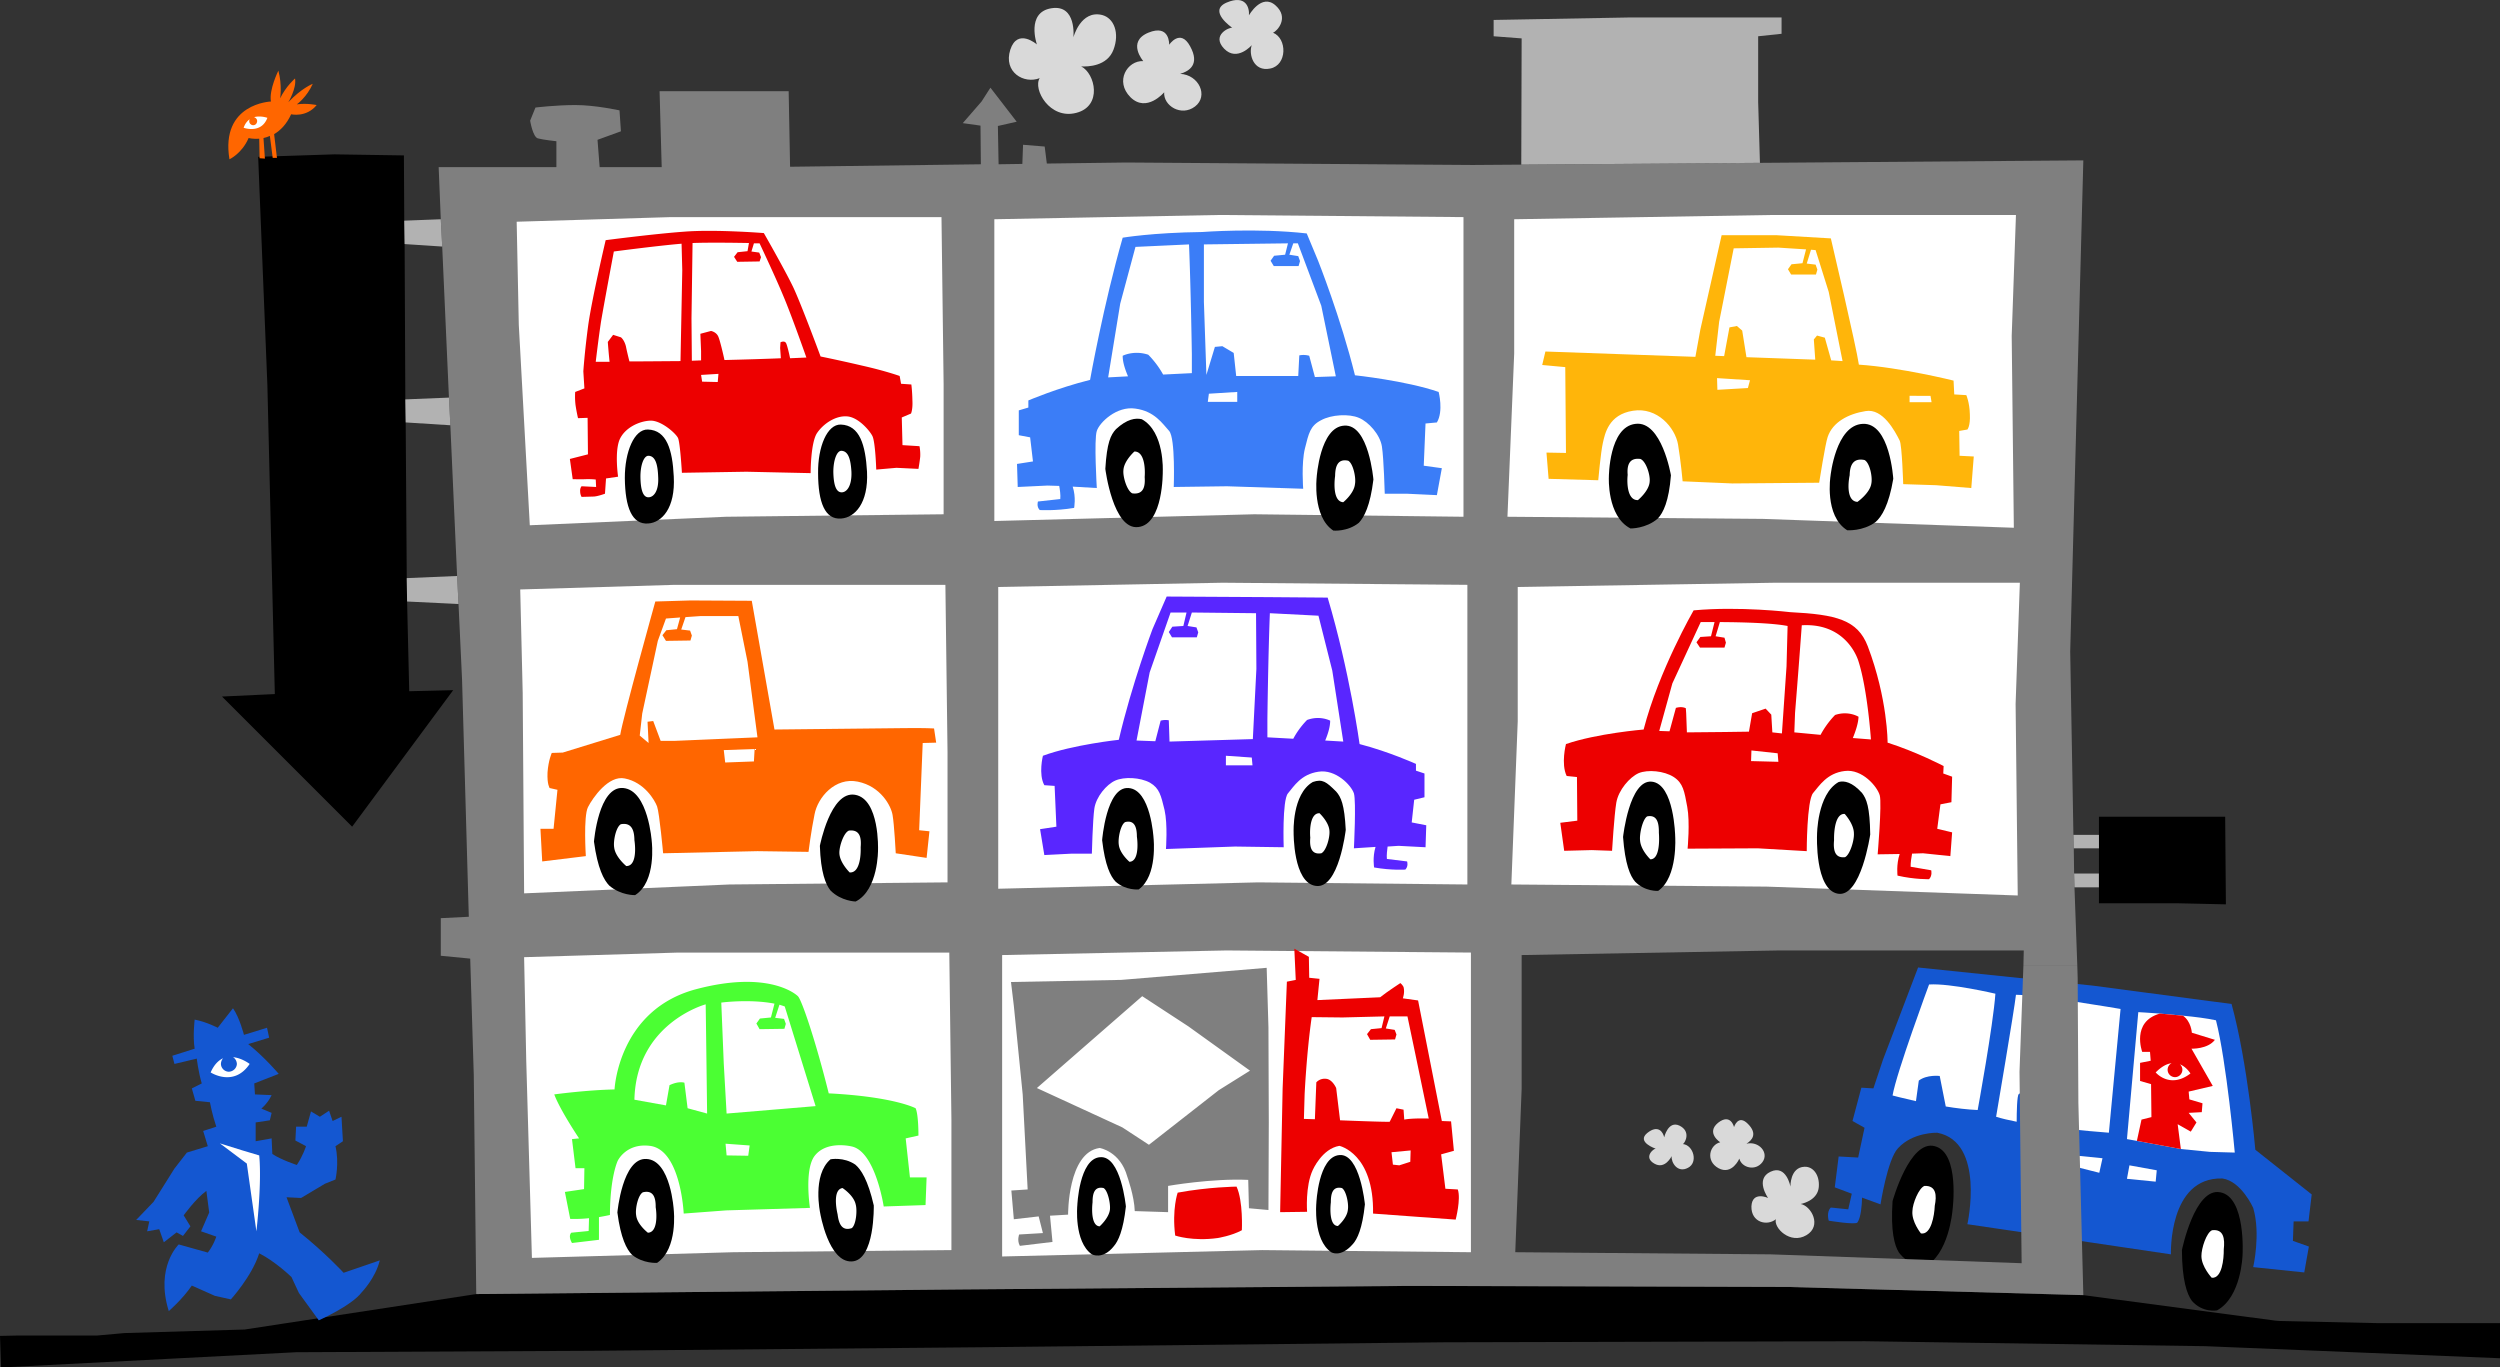 <svg xmlns="http://www.w3.org/2000/svg" width="705" height="385.625"><rect width="100%" height="100%" fill="#333333" stroke="none"/><path fill="#1457d1" d="m524 326.425 1.8-8.398-3.398-1.902 2.5-9.399 3.399.2 2.699-8.098 9.902-26L590 277.925l39.3 5.2c4.614 16.832 6.7 41.101 6.7 41.101l15.902 12.602-.902 7.597h-4.2l-.198 5.5 4.5 1.602-1.301 7.3-14.399-1.5s2.164-9.386 0-16.702c0 0-3.347-7.547-8.699-8.297-15.277-.422-14.5 21.398-14.5 21.398l-44.5-6.601-12.902-1.899s5.148-23.191-8.5-25.8c0 0-6.899-.223-11.098 4.402-2.941 3.168-4.902 15.797-4.902 15.797l-5.2-1.899c-.054 2.156-.3 5.527-1.3 7-.524.762-8.098-.5-8.098-.5s-.75-2.465.598-3.7l4.902.5 1-4.401-4.8-1.797 1.097-8.703 5.5.3"/><path fill="#fff" d="M598 284.527s-23.16-3.965-29.5-4c-.43 4.039-5.598 34.398-5.598 34.398 1.532.493 3.532.957 5.801 1.403.004-2.602.09-7.446.598-7.801 3.86-2.66 6.3-.2 6.3-.2l1.399 9.298c8.828 1.152 17.703 1.8 17.703 1.8L598 284.527"/><path d="m587.5 365.226 54.203 7.2 1.297.1 27.602.599H705v9.902l-83.098-3.402-96-1.399-118.601.3-130.801 1.4-109.898 1-83.102.402-83.2 4.297-.3-8.899 4.703-.101h22.598l7.8-.7 33.899-1 65.3-10 136.602-1.3 126.598-1 106.602.3 83.398 2.301m-41.898-42c7.183 1.836 5 18.102 5 18.102s-.997 12.754-8.102 16c0 0-4.223-.438-7-4.102-1.262-2.023-2.363-5.957-1.797-14.5 0 0 4.828-17.43 11.899-15.5"/><path d="M626.102 336.226c7.296 1.324 6.3 17.7 6.3 17.7s-.32 11.859-7.199 15.6c0 0-4.058.786-7.101-2.698-1.383-1.907-2.758-5.754-2.801-14.301 0 0 3.613-17.738 10.8-16.3"/><path fill="#d9d9d9" d="M469.3 320.726s1.106-4.808 4.302-3.3c3.234 1.59 1.71 4.663 1 5.199 2.941.312 4.347 5.214 1.398 6.703-2.918 1.562-4.773-1.489-4.598-3.301 0 0-1.84 3.902-4.902 2.098-3.137-1.809-.18-4.227.402-4.2 0 0-5.484-1.836-2.402-4.398 3.113-2.508 4.5-.254 4.8 1.2m19.7-2.899s1.14-3.711 3.902-.903c2.825 2.825 1.16 4.633-.402 5.602 3.508-.828 6.465 2.555 4.5 5.2-1.977 2.655-5.895 1.554-6.5-1 0 0-2.047 4.784-5.898 2.698-3.758-2.093-2.465-6.597.5-7.3 0 0-4.09-2.657-.602-5.5 3.555-2.79 4.5 1.203 4.5 1.203m15.902 16.797s-.156-5.47 4-5.598c2.434-.09 4.274 2.36 4 5.7-.289 3.421-3.812 4.523-5.101 4.8 2.98.566 6.078 6.18 1.601 8.8-4.539 2.68-9.277-2.058-8.601-4.5-2.508 2.02-6.992.891-6.899-3.6.188-4.474 4.7-2.4 4.7-2.4s-3.805-5.316.699-7.402c4.46-2.09 5.601 4.2 5.601 4.2"/><path fill="#fff" d="m600.5 328.625-.7 3.8 8.102.801.301-3.2-7.703-1.401m-16.598-2.899-.601 2.8 8.699 2.2.902-4.101-9-.899m-21.199-45.5s-12.652-2.988-18.703-2.601c0 0-9.238 24.953-10.297 31.3 0 0 2.645.72 6.598 1.602l.8-5.8c2.317-1.755 5.899-1.302 5.899-1.302l1.703 8.602c2.95.496 6.063.867 9 1 0 0 4.371-23.852 5-32.8m61.097 66.698c-1.573.645-3.034 5.11-3 7.301.016 3.004 2.903 6.102 2.903 6.102 2.906.285 3.438-5.282 3.399-8 .332-2.977.011-5.805-3.301-5.403m-81.098-12.5c-1.59.586-3.363 4.938-3.402 7.102-.27 3.02 2.402 6.3 2.402 6.3 2.871.5 3.79-5.015 3.899-7.8.578-2.875.46-5.719-2.899-5.602"/><path fill="#7f7f7f" d="m585.902 275.726.2 35.3 1.398 54.2-83.398-2.3-106.602-.301-126.598 1-136.601 1.3-.7-61.8-1-32.797-8.3-.801v-10.602l7.902-.398-1.902-66.902-1-21.297-.399-7.903-1.902-42.5-.398-7.8-1.899-42.598-.402-7.7-.598-14.702h33.2v-7.297s-3.7-.39-5.2-.801c-1.445-.324-2.203-5-2.203-5l1.5-3.7s5.766-.71 11.3-.702c5.509-.008 12.403 1.5 12.403 1.5l.399 5.902-6.602 2.398.602 7.7h17.5L186 25.726h36.402l.399 21.3 53.8-.698-.101-10.903-5-.699 5.3-6.101 2.5-3.899 7.403 9.602-5.3 1.199.199 10.8 6.699-.1.199-5.4 6.102.5.601 4.798 22.399-.297 97.699.699L429 46.425l67.3-.5 91.2-.699-3.7 138.5.903 51.7.098 3.8.101 7.102.098 3.898.8 22.102h-15.198l.101-4.301h-68.902l-72.7 1.3v37.798l-1.8 46 72 .601 70.8 2.5-.601-54 1.102-29.898H585.8l.101 3.398"/><path fill="#b2b2b2" d="M591.902 250.226H585l-.098-3.898h7v3.898"/><path d="M591.902 235.425v-5.097H627.5l.203 24.699-13.402-.3h-22.399v-19.302"/><path fill="#b2b2b2" d="M584.703 235.425h7.2v3.801H584.8l-.098-3.8M429 46.425l.102-35.597-7.899-.602V5.625l38.297-.7h42.902v4.602l-6.601.7v18.5l.5 17.198-67.301.5"/><path d="m114.8 169.625.602 25.3 12.399-.3-28.5 38.5-36.7-36.7 14.899-.699-2.098-87.101-2.601-64.399 21.5-.7 19.601.302.098 18.398.102 6.602.199 43.797.101 6.5.301 43.902.098 6.598"/><path fill="#fff" d="m145.703 62.527 43.399-1.3H265.5l.602 47.198v36.602l-61.399.7-55.3 2.398-3.102-56.5-.598-29.098m134.699-.699v85.097l73.301-1.898 59 .7v-84.5l-68.902-.602-63.399 1.203m146.598 0v37.898l-1.898 46 72 .602 70.8 2.5-.601-54.102 1.199-34.101h-68.898L427 61.828M146.703 166.226l43.5-1.3h76.399l.601 47.199v36.703l-61.5.597-57.902 2.5-.399-56.5-.699-29.199m134.797-.699v85.098l73.3-1.797 59 .597v-84.5l-69-.597-63.3 1.199m146.5 0v37.898l-1.797 46 72 .602 70.797 2.5-.598-54 1.2-34.2h-68.899l-72.703 1.2M147.8 269.925l43.5-1.3h76.403l.598 47.203v36.699l-61.5.598L150 354.726l-1.598-55.601-.601-29.2m134.801-.597v85l73.3-1.801 58.899.598v-84.5l-68.899-.598-63.3 1.3"/><path fill="#f60" d="m76.902 44.527-.8-6.2c-.586.282-1.207.462-1.801.598l.402 5.801-1.5-.101-.101-5.5c-1.758.125-3-.2-3-.2-1.844 4.352-5.399 6-5.399 6-2.601-15.789 11.7-16.3 11.7-16.3-.59-3.317 2.097-8.7 2.097-8.7 1.11 4.106.5 7.801.5 7.801 1.64-3.402 4.203-5.601 4.203-5.601.473 2.835-1.902 6.703-1.902 6.703 3.71-3.95 6.902-5.203 6.902-5.203-1.703 3.835-4.5 5.8-4.5 5.8 2.922-.394 5.598.2 5.598.2-2.942 3.613-7.2 2.601-7.2 2.601-1.304 2.863-3.054 4.57-4.8 5.602l.8 6.699h-1.199"/><path fill="#d9d9d9" d="M352.203 4.328s3.547-6.34 7.5-2.801c3.906 3.473.492 7.215-.703 7.7 4.016 1.616 4.016 9.151-.797 10.1-4.75.989-6.14-4.093-5.203-6.6 0 0-4.148 4.796-7.797 1-3.676-3.852 1.504-6.079 2.297-5.9 0 0-7.016-4.742-1.598-7.1 5.438-2.313 6.485 1.448 6.301 3.6m-22.5 8.298s3.125-4.704 5.899.402c2.859 5.156-.239 7.043-2.801 7.8 5.265.235 8.086 6.235 4.199 9.2-3.863 2.953-8.977-.207-8.7-4 0 0-4.945 5.879-9.5 1.398-4.534-4.539-.87-10.41 3.602-10.199 0 0-4.703-5.43 1.399-8 6.18-2.555 5.902 3.399 5.902 3.399m-27-2.098s2.035-7.781 8.098-6.3c3.37.882 4.984 5.108 3.199 9.8-1.762 4.668-7.207 4.8-9.098 4.7 3.946 1.987 6.059 11.206-1.402 13.1-7.484 1.962-12.281-6.69-10.297-9.8-4.41 1.766-10.308-1.656-8.3-8 2.038-6.262 7.5-1.5 7.5-1.5s-3.145-9.07 4.097-10.2c7.176-1.148 6.203 8.2 6.203 8.2"/><path fill="#ed0000" d="M253.703 106.027s-3.984-1.434-10.5-2.902a461.037 461.037 0 0 0-11.8-2.598s-5.41-14.633-7.7-19.5c-2.34-4.89-8.3-15.3-8.3-15.3s-13.637-1.09-22.403-.4c-8.828.641-22.2 2.4-22.2 2.4s-3.769 15.983-4.898 23.8c-1.054 7.793-1.402 13.2-1.402 13.2l.3 4.8-2.597 1s-.144 1.726.098 3.7a47.49 47.49 0 0 0 .699 3.698l2.703-.097.098 10.297-5.098 1.3.797 5.7s2.262.074 3.8 0a20.89 20.89 0 0 1 2.7.101l.102 2.102-4.102-.203s-.473.53-.398 1.402a3.298 3.298 0 0 0 .398 1.598l3.402-.098c1.133-.035 3.2-.801 3.2-.801l.3-4.3 3.399-.5s-1.012-6.9.402-10.4c1.461-3.421 5.61-5.296 8.7-5.402 2.996-.105 7.14 3.52 7.8 4.903.602 1.312 1.098 9.8 1.098 9.8l18.2-.3 18.1.398s-.027-8.547 1.801-11.3c1.875-2.762 5.356-4.97 8.5-4.7 3.11.227 6.286 3.934 7.098 5.5.856 1.606 1.102 9.5 1.102 9.5l5.699-.5 6.2.301s.32-1.734.5-3.398c.093-1.575-.2-3-.2-3l-4.8-.301-.2-7.801 2.601-1.102s.532-1.058.399-3.699c-.055-2.738-.3-4.5-.3-4.5l-2.9-.199-.398-2.2"/><path d="M190 134.328c-.363-7.399-1.945-13.032-7.297-13.203-3.848-.118-6.523 6.273-6.5 13.703.09 8.27 2.016 13.16 6.598 12.797 3.812-.258 7.703-4.31 7.199-13.297m54.5-1.301c-.438-7.492-2.02-13.121-7.398-13.3-3.825-.114-6.497 6.28-6.399 13.698.016 8.278 1.942 13.172 6.5 12.801 3.836-.254 7.727-4.3 7.297-13.2m134.602-12.999c6.894-.469 8.199 15.2 8.199 15.2-.903 7.44-2.61 10.612-4.098 12.198-3.23 2.594-7.203 2.2-7.203 2.2-5.969-3.926-4.7-15-4.7-15s.903-14.258 7.802-14.598"/><path fill="#3b7df7" d="M390.5 139.226s-.262-9.82-.797-13.3c-.52-3.387-3.777-6.985-6.5-8.098-2.734-1.176-7.738-.95-10.703.699-3.02 1.558-3.453 3.7-4.5 7.898-1.059 4.207-.5 11.403-.5 11.403l-21.5-.703-15 .203s.504-13.73-1.297-15.801c-1.887-2.05-4.09-5.567-9.5-6.3-5.316-.806-10.152 3.937-10.902 6.3-.832 2.383 0 16.098 0 16.098l-6.801-.399c.996 3.027.402 6 .402 6-5.336.89-9.699.602-9.699.602-.973-.98-.5-2.403-.5-2.403l6.297-.699c.121-1.11-.113-2.73-.297-3.7l-3.3-.1-8.403.402-.2-6.5 4.5-.703-.8-6.797-3.2-.602v-7l2.7-.8v-2s8.27-3.54 17.402-5.801c0 0 3.797-21.27 9.2-40.098 0 0 8.222-1.418 22.398-1.602 0 0 15.535-1.187 29.5.403l3.203 7.699s6.395 16.078 10.399 32.3c0 0 14.289 1.505 23.601 4.7 0 0 1.414 5.441-.5 8.598l-3.203.3-.5 11.903 5.102.699-1.399 7.598-8.5-.399H390.5"/><path d="M321 148.625c-7.129.921-9.297-16.399-9.297-16.399.445-7.457 1.527-9.598 3-11.2 3.11-2.878 5.547-3.233 7.297-2.8 6.45 3.567 5.902 14.7 5.902 14.7s.215 14.898-6.902 15.699m140.203-29.098c7.406-.95 10 14.5 10 14.5-.562 7.351-2.191 10.613-3.703 12.2-3.32 2.886-7.7 2.8-7.7 2.8-6.695-3.45-6.097-14.5-6.097-14.5s.004-14.14 7.5-15"/><path fill="#ffb50a" d="m478.102 100.625 1.398-7.7 6-26.597H501l15.3.898s7.223 30.715 7.903 35.602c11.871.8 26.7 4.5 26.7 4.5l.199 3.898 3.398.2s.918 2.046 1 5.402c.168 3.363-.7 4.297-.7 4.297l-2.3.402.102 7 4 .2-.7 8.898-9.902-.797-9.297-.301s-.336-11.04-1-12.3c-1.316-2.614-4.73-9.153-9.601-8.302-4.88.774-9.293 3.098-10.7 7.301-.644 1.77-2.402 12.899-2.402 12.899l-24.5.203-14-.602s-.512-5.707-1.297-10.398c-.84-4.746-5.844-10.602-12.703-9.5-6.926 1.058-7.926 6.57-8.5 9.097-.582 2.54-1.297 10.5-1.297 10.5l-14-.398-.601-7.402 5.5.101-.2-24.2-6.5-.6.899-3.801 42.3 1.5"/><path d="M525.3 119.527c7.665-.379 8.602 15.5 8.602 15.5-1.261 7.473-3.257 10.668-5 12.2-3.629 2.655-8 2.3-8 2.3-6.5-4.082-4.699-15.3-4.699-15.3s1.45-14.364 9.098-14.7M371.102 249.828c-6.485-.766-6.301-15.102-6.301-15.102s-.485-10.77 5.402-14.2c2.738-.921 3.785-.081 6.598 2.7 1.351 1.54 2.336 3.602 2.699 10.8 0 0-1.93 16.7-8.398 15.802m-52.899-27.602c6.328.352 7.098 14.102 7.098 14.102s1.207 10.683-4.2 14.5c0 0-3.632.347-6.5-2.203-1.425-1.477-2.976-4.54-3.8-11.7 0 0 1.187-15.125 7.402-14.699"/><path fill="#5926ff" d="M307.902 240.726h-5.601l-7.801.399-1.2-7.297 4.602-.703-.5-11.5-2.902-.2c-1.71-3.09-.398-8.3-.398-8.3 8.437-3.118 21.398-4.5 21.398-4.5 3.672-15.711 9.5-31.2 9.5-31.2l4-9.199c15.617.04 45.402.3 45.402.3 6.211 20.852 9 41.302 9 41.302 8.352 2.168 15.899 5.597 15.899 5.597v1.903l2.402.797v6.703l-2.902.699-.7 6.398 4.102.801-.203 6.2-7.598-.4-3.101.2c-.11.86-.32 2.422-.2 3.5l5.7.7s.445 1.34-.5 2.3c0 0-3.903.262-8.801-.601 0 0-.5-2.86.402-5.797l-6.101.398s.68-13.226 0-15.5c-.758-2.3-5.153-6.875-10-6.101-4.906.71-6.91 4.101-8.598 6.101-1.664 1.973-1.203 15.2-1.203 15.2l-13.7-.2-19.5.7s.52-6.946-.398-11c-1-4.051-1.394-6.118-4.101-7.7-2.735-1.508-7.285-1.73-9.801-.601-2.445 1.078-5.406 4.55-5.898 7.902-.465 3.27-.7 12.7-.7 12.7"/><path d="M175.8 222.226c7.024.692 8 15.102 8 15.102s1.387 11.285-4.698 15.097c0 0-3.997.145-7.301-2.699-1.524-1.57-3.281-4.848-4.301-12.398 0 0 1.285-15.793 8.3-15.102"/><path fill="#f60" d="m263.402 205.425.598 4-3.797.102-1 24.598 2.899.3-.801 7.5-8.7-1.3s-.425-8.18-.898-10.797c-.422-2.575-3.34-8.078-9.8-9.403-6.4-1.332-11.31 4.453-12.2 9.2-.984 4.796-1.703 10.601-1.703 10.601l-14.398-.2-26.602.599s-1.04-11.329-1.7-13.2c-.667-1.8-3.585-6.793-9.097-7.898-4.566-.996-9.035 5.414-10.402 8.098-1.313 2.62-.598 13.8-.598 13.8l-12.3 1.5-.5-9.199h3.699l1.101-11-2.203-.5s-.754-1.02-.598-4.398c.246-3.453 1.2-5.5 1.2-5.5l3.101-.102 16.2-5c.78-4.906 9.898-37.601 9.898-37.601l9.902-.297 17.297.097 6.402 36.301 36.899-.398c5.707-.07 8.101.097 8.101.097"/><path d="M241.102 224.125c7.003 1.18 6.5 15.5 6.5 15.5s.14 11.308-6.301 14.601c0 0-4.082-.066-7.098-3.101-1.351-1.672-2.762-5.043-3-12.598 0 0 2.988-15.559 9.899-14.402m224.698-3.7c6.34.653 6.602 15.403 6.602 15.403s.82 11.53-4.8 15.398c0 0-3.688.277-6.5-2.601-1.387-1.594-2.844-4.93-3.399-12.598 0 0 1.762-16.23 8.098-15.602"/><path fill="#ed0000" d="m454.602 239.925-5.7-.199-7.8.2-1.102-7.9 4.8-.6-.097-12.301-2.902-.297c-1.66-3.43-.2-9-.2-9 8.731-3.016 21.899-4.102 21.899-4.102 4.32-16.668 14.102-33.601 14.102-33.601 12.949-1.204 27.199.5 27.199.5 13.07.671 19.035 2.164 21.902 9.601 5.668 14.957 5.598 27.2 5.598 27.2 8.332 2.671 15.8 6.6 15.8 6.6l-.101 2.099 2.5.902-.2 7.2-3.097.6-.902 6.9 4.199 1-.5 6.698-7.7-.8-3.097.101c-.172.953-.45 2.621-.402 3.7l5.8 1s.387 1.488-.601 2.5c0 0-3.973.128-8.898-1 0 0-.399-3.055.601-6.098l-6.203.097s1.215-14.129.602-16.597c-.672-2.492-4.958-7.555-9.899-6.903-4.992.594-7.148 4.16-8.902 6.2-1.793 2.109-1.801 16.402-1.801 16.402l-13.797-.8-19.8.1s.714-7.46-.102-11.8c-.82-4.422-1.14-6.652-3.801-8.402-2.738-1.762-7.34-2.157-9.898-1.098-2.551 1.133-5.68 4.75-6.301 8.3-.598 3.52-1.2 13.598-1.2 13.598"/><path d="M518.3 252.027c-6.55-1.121-5.898-16.5-5.898-16.5s-.015-11.563 6.098-15c1.582-.442 3.816.008 6.602 3.098 1.273 1.695 2.191 3.94 2.3 11.703 0 0-2.59 17.82-9.101 16.699M182.3 326.828c6.872.332 7.7 14.398 7.7 14.398s1.238 10.914-4.7 14.899c0 0-3.913.304-7.097-2.297-1.476-1.5-3.156-4.625-4.101-11.903 0 0 1.418-15.52 8.199-15.097"/><path fill="#4bff33" d="M173.3 307.226s1.005-22.488 23.102-28.3c19.485-5.13 27.48.91 28.598 2 1.082.98 5.07 12.788 8.703 27.402 18.531.945 24.5 4.199 24.5 4.199.84 1.851.797 7.7.797 7.7l-3.598.8 1.2 11h4.699l-.301 7.8-11.797.4s-2.305-15.313-8.902-16.9c0 0-7.305-1.902-10.7 2.798-2.8 4.015-1.199 14.5-1.199 14.5l-23.601.703-12 .898s-.797-18.098-9.598-19.101c-6.648-.797-9 4.203-9 4.203s-2.16 4.402-2.203 15.297c0 0-1.23.28-3.098.601v6.399l-7.601.902s-1.18-1.848-.2-2.902l4.899-.5.102-3.598a37.52 37.52 0 0 1-5.301.2l-1.5-7.602 5.402-.797.098-5.903h-2.5l-1-8.199 2-.2s-5.36-7.976-7-12.401c0 0 9.07-1.239 17-1.399"/><path d="M240.203 355.726c-6.582.305-8.902-13.601-8.902-13.601s-2.348-10.723 2.902-15.2c0 0 3.715-.746 7 1.5 1.617 1.383 3.559 4.325 5.2 11.5 0 0 .363 15.528-6.2 15.801"/><path fill="#ed0000" d="M348.703 334.625c1.906 4.085 1.5 12.3 1.5 12.3-2.887 1.582-6.8 2.2-6.8 2.2-7.098.992-12-.7-12-.7-.934-7.437.699-12.097.699-12.097 8.714-1.61 16.601-1.703 16.601-1.703"/><path d="M310.203 326.328c5.906-.54 7.297 13.898 7.297 13.898-.75 6.824-2.168 9.777-3.398 11.2-3.118 3.949-6.2 2.3-6.2 2.3-5.105-3.59-4.101-13.8-4.101-13.8s.523-13.15 6.402-13.598m67.5-.602c5.836-.512 7.2 13.899 7.2 13.899-.723 6.855-2.141 9.808-3.403 11.203-3.465 3.976-6.098 2.297-6.098 2.297-5.175-3.56-4.199-13.797-4.199-13.797s.55-13.121 6.5-13.602"/><path fill="#7f7f7f" d="m357.203 272.925.5 16.801.098 26.7-.098 24.8-5.5-.5-.203-8c-10.266-.469-22.598 1.7-22.598 1.7v7.402l-9.402-.301c-.121-4.211-2.098-9.7-2.098-9.7-1.984-7.183-7.8-8.1-7.8-8.1-9.032 1.257-8.899 18.8-8.899 18.8l-5.101.3.699 7.4-9.2 1.1c-.863-1.55-.199-3.202-.199-3.202l6.7-.399-1.2-4.7-7 .802-.699-8.102 4.598-.3-1.399-26.801-2.5-25-.8-6.7 31.101-.597 41-3.403"/><path fill="#ed0000" d="m371.5 282.027 17.703-.8c2.043-1.63 5.7-4 5.7-4 .59.468.898 1.1.898 1.1.422 1.548-.2 3.2-.2 3.2l4.301.598 6.7 34 2.601.101.797 8.3-3.598 1 1.2 9.7 3.5.2c.921 2.702-.602 8.5-.602 8.5l-23.297-1.7c.29-16.992-9.5-19.101-9.5-19.101-4.906.82-7.5 6.8-7.5 6.8-2.16 4.606-1.601 11.801-1.601 11.801l-7.602.102.703-34.903 1.2-30.097 2.5-.5-.403-8.801 4.102 2.3.101 5.9 2.899.3-.602 6"/><path fill="#1457d1" d="M102 364.425s3.848-3.918 5.102-9l-10.2 3.5s-5.093-5.539-12.402-11.398l-3.7-9.902 4.102.203 6.7-4 3-1.203s1.105-4.696 0-9.399l2.101-1.398-.402-6.903-2.5 1.2-1-2.899-2.598 1.7-2.5-1.5-1.203 4.3h-3l-.2 3.899 3 1.601s-.804 2.617-2.597 5.3c0 0-4.32-1.405-6.902-3.1l-.2-4.4-4.5.802v-5.301l4-.602.5-2.097-2.898-1.203s1.781-1.426 2.899-3.797l-4.7-.203-.199-3.098 6.899-2.7s-3.926-4.66-8.602-8.402l5.902-1.8-.601-2.797-6.5 2s-1.242-4.88-3.098-7.5l-4.3 5.5s-3.18-1.672-6.5-2.301c0 0-.579 4.726 0 8.2l-6.301 2 .601 2.3 6.297-1.5s.434 3.738 1.402 7l-2.8 1.398 1 3.5 4.101.403s.629 3.465 1.797 6.898l-3.7 1.2 1.302 4.3-5.899 1.8-3.5 4.5-5.902 9.4-4.899 5.1 3.7.4-.602 2.8 3.402-.601 1.301 3.703 3.598-2.801 1.8 1 2.102-2.7-1.902-3.1s3.328-4.657 6.402-6.9l.797 6.098-2.297 5.301 4.297 1.5s-.766 2.445-2.398 4.5l-8.2-2.3s-6.695 6.363-2.8 18.8c0 0 3.832-3.305 6.5-7.2l6.5 2.9 4.5 1s5.949-6.52 8-13c4.668 2.378 9.101 6.699 9.101 6.699l2.098 4.5 5.601 7.703s9.325-4.164 12.098-7.903"/><path fill="#fff" d="m62 322.425 6.402 2 4.7 1.403c.77 8.215-.801 21.398-.801 21.398l-2.7-19.101-7.601-5.7m-2.598-20c.965-2.203 2.211-3.402 3.5-4-.351.43-.582.965-.601 1.602.02 1.176 1.011 2.168 2.199 2.2 1.258-.032 2.25-1.024 2.3-2.2-.05-.856-.48-1.563-1.097-1.902 2.508.21 4.7 1.902 4.7 1.902-4.458 6.672-11 2.398-11 2.398m9.3-266.398s4.965 1.832 6.7-2.8c0 0-1.895-.684-3.7-.2.016.055.078.074.098.098.617.246.887.91.601 1.5-.203.562-.867.828-1.402.601-.613-.262-.883-.926-.598-1.601-.695.511-1.308 1.261-1.699 2.402m116.899 98.398c-.125-3.32-.72-5.808-2.7-5.898-1.375-.063-2.332 2.75-2.3 6 .05 3.676.765 5.84 2.398 5.7 1.426-.11 2.836-1.888 2.602-5.802m54.5-1.398c-.2-3.313-.793-5.805-2.801-5.902-1.352-.055-2.309 2.761-2.301 6 .078 3.687.793 5.847 2.5 5.703 1.352-.106 2.762-1.883 2.602-5.801m-37.5-27.602-.2 2.301-4.402-.101-.297-1.899 4.899-.3m24.8-4.598s-4.312-12.274-6.601-17.602c-2.227-5.375-6.598-14.601-6.598-14.601h-1.601l-.7 2.3 2.2.301.5 1.3-.399 1.2-6.3.102-.903-1.403 1-1.3 2.8-.297.403-2.301c-4.07-.07-11.152-.176-15.902 0l-.301 21.3.102 11.9 2.601-.102v-2.598l-.203-4.902 3-.797s1.566.27 2.102 1.699c.425.988 1.277 4.52 1.699 6.5 6.012-.152 11.691-.32 15.902-.5L220 98.125l.102-1.598s1.171-.613 1.601.3c.29.59.84 2.876 1.098 4.2 2.887-.129 4.601-.2 4.601-.2m-35.199-32.101c-6.992.59-19.101 2.2-19.101 2.2s-2.762 14.757-3.602 19.699c-.762 5.035-1.5 11.402-1.5 11.402h3.902c-.254-2.266-.5-5.602-.5-5.602l1.5-2 2.2.7s.902.64 1.398 2.5c.23 1.164.668 3.02 1 4.3 4.14-.008 9.246-.062 14.402-.097l.5-25.602-.199-7.5m174.199 31.5s1.293-.336 2.801.102l1.598 6 5.902-.203-4.101-19.899L366 68.625h-1.297l-1.101 3.203 2.5.398.5 1.399-.399 1.402h-7l-.902-1.5 1-1.402 3.101-.297.801-3.203-23.703.3v16.2l.703 20.601 2.399-7.898 2.101-.203 3.2 1.902.699 6.5h17.5l.3-5.8M335.3 68.925l-15.097.7-4.3 16-3.403 20.8 5.602-.3c-.809-1.88-1.54-4.06-1.5-5.797 0 0 3.12-1.637 7.199-.301 0 0 2.398 2.289 4.199 5.598l8.102-.399v-5.398s-.29-18.633-.801-30.903m13.601 41.602-8 .5-.3 2.3h8.3v-2.8M319.3 139.125c3.235.437 3.684-2.008 3.5-4.598.184-2.379-.054-7.242-2.898-7.2 0 0-2.972 2.63-3.101 5.298-.18 1.843 1.023 5.793 2.5 6.5m60.902-9.2c-3.055-.675-3.668 1.735-3.703 4.301-.324 2.387-.45 7.258 2.3 7.399 0 0 3.024-2.434 3.302-5.098.347-1.82-.52-5.836-1.899-6.602m164.199-18.3H538.5v1.8h6.203l-.3-1.8m-54.603-19.7 1.5 1.301 1.2 7.5 19.402.7-.402-5.7.902-1.101 2.2.601 1.8 6.399 3.2.203-3.899-19.5L512 70.527l-1.297-.102-1.203 3.903 2.5.297.5 1.402-.398 1.398h-7l-.899-1.5 1-1.398 3.098-.3 1-3.9-7.801-.5-12.598.2-3.402 17.2-.7 3.5-1.097 9.6 2.5.098 1.5-8.097 2.098-.403m-5.598 14.7.098 3.3 8.601-.5.598-2.199-9.297-.601m41.597 23.101c-3.386-.7-4.144 1.73-4.198 4.3-.508 2.434-.809 7.352 2.199 7.5 0 0 3.465-2.421 3.902-5.1.406-1.844-.422-5.91-1.902-6.7m-63.199-.301c-3.313-.445-3.813 1.98-3.602 4.5-.258 2.403-.055 7.223 2.902 7.102 0 0 3.145-2.57 3.301-5.2.207-1.843-1.008-5.75-2.601-6.402m-279.7 80.102-.3-6 1.601-.2 2.098 5.598h3.902l23.399-1-2.801-21.3-2.598-12.899h-10.601l-4.301.3-1.2 3.5 2.5.302.5 1.398-.398 1.399-6.902.101-1-1.601 1.101-1.399 3-.3.899-3.301-4 .3-2.301 6.301-4.398 20.5-.7 6.2 2.5 2.1m29.898 1.7-8.698.3.398 3.5 8.102-.3.199-3.5m26.601 23c-1.496.578-2.78 4.512-2.699 6.399.098 2.675 2.899 5.402 2.899 5.402 2.824.21 3.191-4.684 3.101-7.102.227-2.586-.148-5.07-3.3-4.699m-64.301-1.801c-1.372.711-2.227 4.739-1.899 6.602.332 2.691 3.399 5.2 3.399 5.2 2.82.046 2.664-4.88 2.3-7.302-.035-2.601-.672-5.062-3.8-4.5m142.198-.597c-1.296.707-2.081 4.582-1.8 6.398.285 2.504 3 4.8 3 4.8 2.535-.081 2.422-4.78 2.102-7.1-.008-2.458-.567-4.778-3.301-4.098m40.801-58.903c-.48 11.88-.7 29.903-.7 29.903v5.097l7.301.403c1.656-3.153 3.899-5.301 3.899-5.301 3.648-1.348 6.5.2 6.5.2.02 1.706-.645 3.812-1.399 5.6l5.098.298-3.098-20-3.902-15.5-13.7-.7M327.3 203.226c1-.285 1.942-.176 2.302-.101l.199 6 23.5-.7 1-19.8-.098-15.7-18.101-.199-1.2 3.8 2.5.4.5 1.402-.402 1.398h-7l-.898-1.5 1-1.5 3.101-.2.899-3.8h-4.5l-5.899 16.899-3.703 19.203 5.3.199 1.5-5.8m18.403 9.898v2.703h7.5l-.203-2.203-7.297-.5m26.899 27.5c1.37-.633 2.464-4.442 2.3-6.297-.113-2.496-2.8-5-2.8-5-2.602-.075-2.817 4.617-2.602 6.898-.219 2.508.191 4.867 3.102 4.399m100-41c1.48-.434 2.453-.082 2.8.101l.098 1.399.203 5.402 10.7-.102 6.8-.097.899-5.203 3.8-1.297 1.598 1.699.3 5 2.7.3 1.3-18.902.302-11.398c-4.348-.871-13.258-1.074-19.102-1.102l-1.2 4 2.5.403.403 1.398-.402 1.399h-6.899l-1-1.5 1.098-1.5 3-.2 1-4c-2.367-.02-3.898 0-3.898 0l-8 17.301-3.7 13.399 2.899.101 1.8-6.601m21.301 12-.101 3 7.699.203-.2-2.403-7.398-.8m14.2-35.297a2828.639 2828.639 0 0 1-1.899 24.699l-.203 5.5 7.402.7c1.762-3.345 4.098-5.602 4.098-5.602 3.758-1.282 6.602.5 6.602.5-.055 1.812-.809 4.043-1.602 6l5.102.402s-.95-14.027-3.5-22c0 0-2.98-10.953-16-10.2m12.198 65.399c1.372-.676 2.622-4.723 2.5-6.7 0-2.702-2.597-5.5-2.597-5.5-2.66-.155-3.055 4.872-3 7.4-.238 2.609.09 5.156 3.098 4.8m-55.801-11.5c-1.273.774-2.215 4.902-2 6.8.2 2.759 2.902 5.302 2.902 5.302 2.532.015 2.59-5.028 2.399-7.5.039-2.664-.438-5.176-3.301-4.602m-285.598 79.899 8.899 1.601 1-5.7c2.648-1.269 4.199-.698 4.199-.698l.902 7.199 5.5 1.5s-.297-24.785-.402-30.8c0 0-19.594 5.25-20.098 26.898m25.7 12.402.3 3.3 6.098.098.402-2.898-6.8-.5m.3-8.5L230 311.925l-8.7-28.097c-.456-.18-.976-.332-1.5-.5l-1.198 3.699 2.5.3.5 1.4-.399 1.398-7 .101-.902-1.601 1-1.399 3.101-.3 1-3.9c-6.996-1.362-15-.3-15-.3l.7 17.2.8 14.1m35.301 32.302c1.195-.907 1.602-4.934 1.098-6.703-.551-2.563-3.7-4.598-3.7-4.598-2.554.36-1.933 5.121-1.398 7.398.317 2.543 1.145 4.848 4 3.903M181.3 336.226c-1.355.707-2.226 4.672-1.898 6.5.278 2.594 3.301 4.899 3.301 4.899 2.684-.063 2.574-4.868 2.2-7.2.035-2.55-.563-4.925-3.602-4.199m129.902-1.199c-2.621-.567-3.11 1.66-3.101 4-.254 2.226-.297 6.71 2 6.8 0 0 2.609-2.3 2.898-4.702.188-1.739-.605-5.418-1.797-6.098m67.199 0c-2.625-.582-3.113 1.644-3.101 4-.258 2.21-.301 6.695 2 6.7 0 0 2.605-2.22 2.8-4.602.278-1.754-.511-5.438-1.699-6.098M352.5 301.925l-17.398-12.5-13-8.5-29.7 25.903 24.098 11.097 7.5 4.903 19.703-15.403 8.797-5.5m45.3 22.5-5.398.5.399 3.5 1.8.2 3.102-1 .098-3.2m-29.899-15.8-.199 6.902 3.098.098.402-10.399s.965-1.219 2.797-1c1.762.18 2.8 2.602 2.8 2.602l1.102 9.097s13.094.524 14 .403l1.899-3.801 2 .398.199 2.801c2.273-.46 6.902-.3 6.902-.3l-3.8-18.301-2.2-10.5h-5l-1.101 3.402 2.5.398.5 1.301-.399 1.399-7 .101-.902-1.601 1.102-1.399 3-.3.8-3.301-11.8.3-8.7-.097c-1.457 10.097-2 21.797-2 21.797"/><path fill="#b2b2b2" d="m114.3 112.625 12.302-.5.398 7.8-12.598-.8-.101-6.5M114 62.226l10.3-.398.403 7.699-10.601-.7-.102-6.6m15.3 108.101-14.5-.703-.097-6.598 14.2-.602.398 7.903"/><path fill="#fff" d="m609.102 285.828 6.5.597c3.367.317 6.8.75 9.3 1.301 2.98 11.602 5.301 37.3 5.301 37.3l-7-.198-8.203-.801-12.398-2.3-2.801-.5L603 285.424s2.582.14 6.102.403"/><path fill="#ed0000" d="m615.602 286.425-6.5-.597c-8.16 2.289-5 10.797-5 10.797h2.199l.199 2.5-3 .601v5.102l3.102.898.101 9.3-2.8.7-1.301 6 12.398 2.3-.898-7 3.699 2.099 1.601-2.598-2.199-2.7 3.7-.202.199-2.5-3.7-1.098-.199-2.2 6.797-1.6-6-10.5s4.61.167 6.602-2.5l-6.5-2s-.176-3.161-2.5-4.802"/><path fill="#fff" d="M607.902 302.425s3.973 4.758 9.801.301c0 0-1.09-1.855-3-2.601.356.28.602.699.7 1.203.187 1.113-.567 2.187-1.7 2.398a2.092 2.092 0 0 1-2.402-1.7c-.164-.929.324-1.831 1.101-2.198-1.265.132-2.78.859-4.5 2.597"/></svg>
